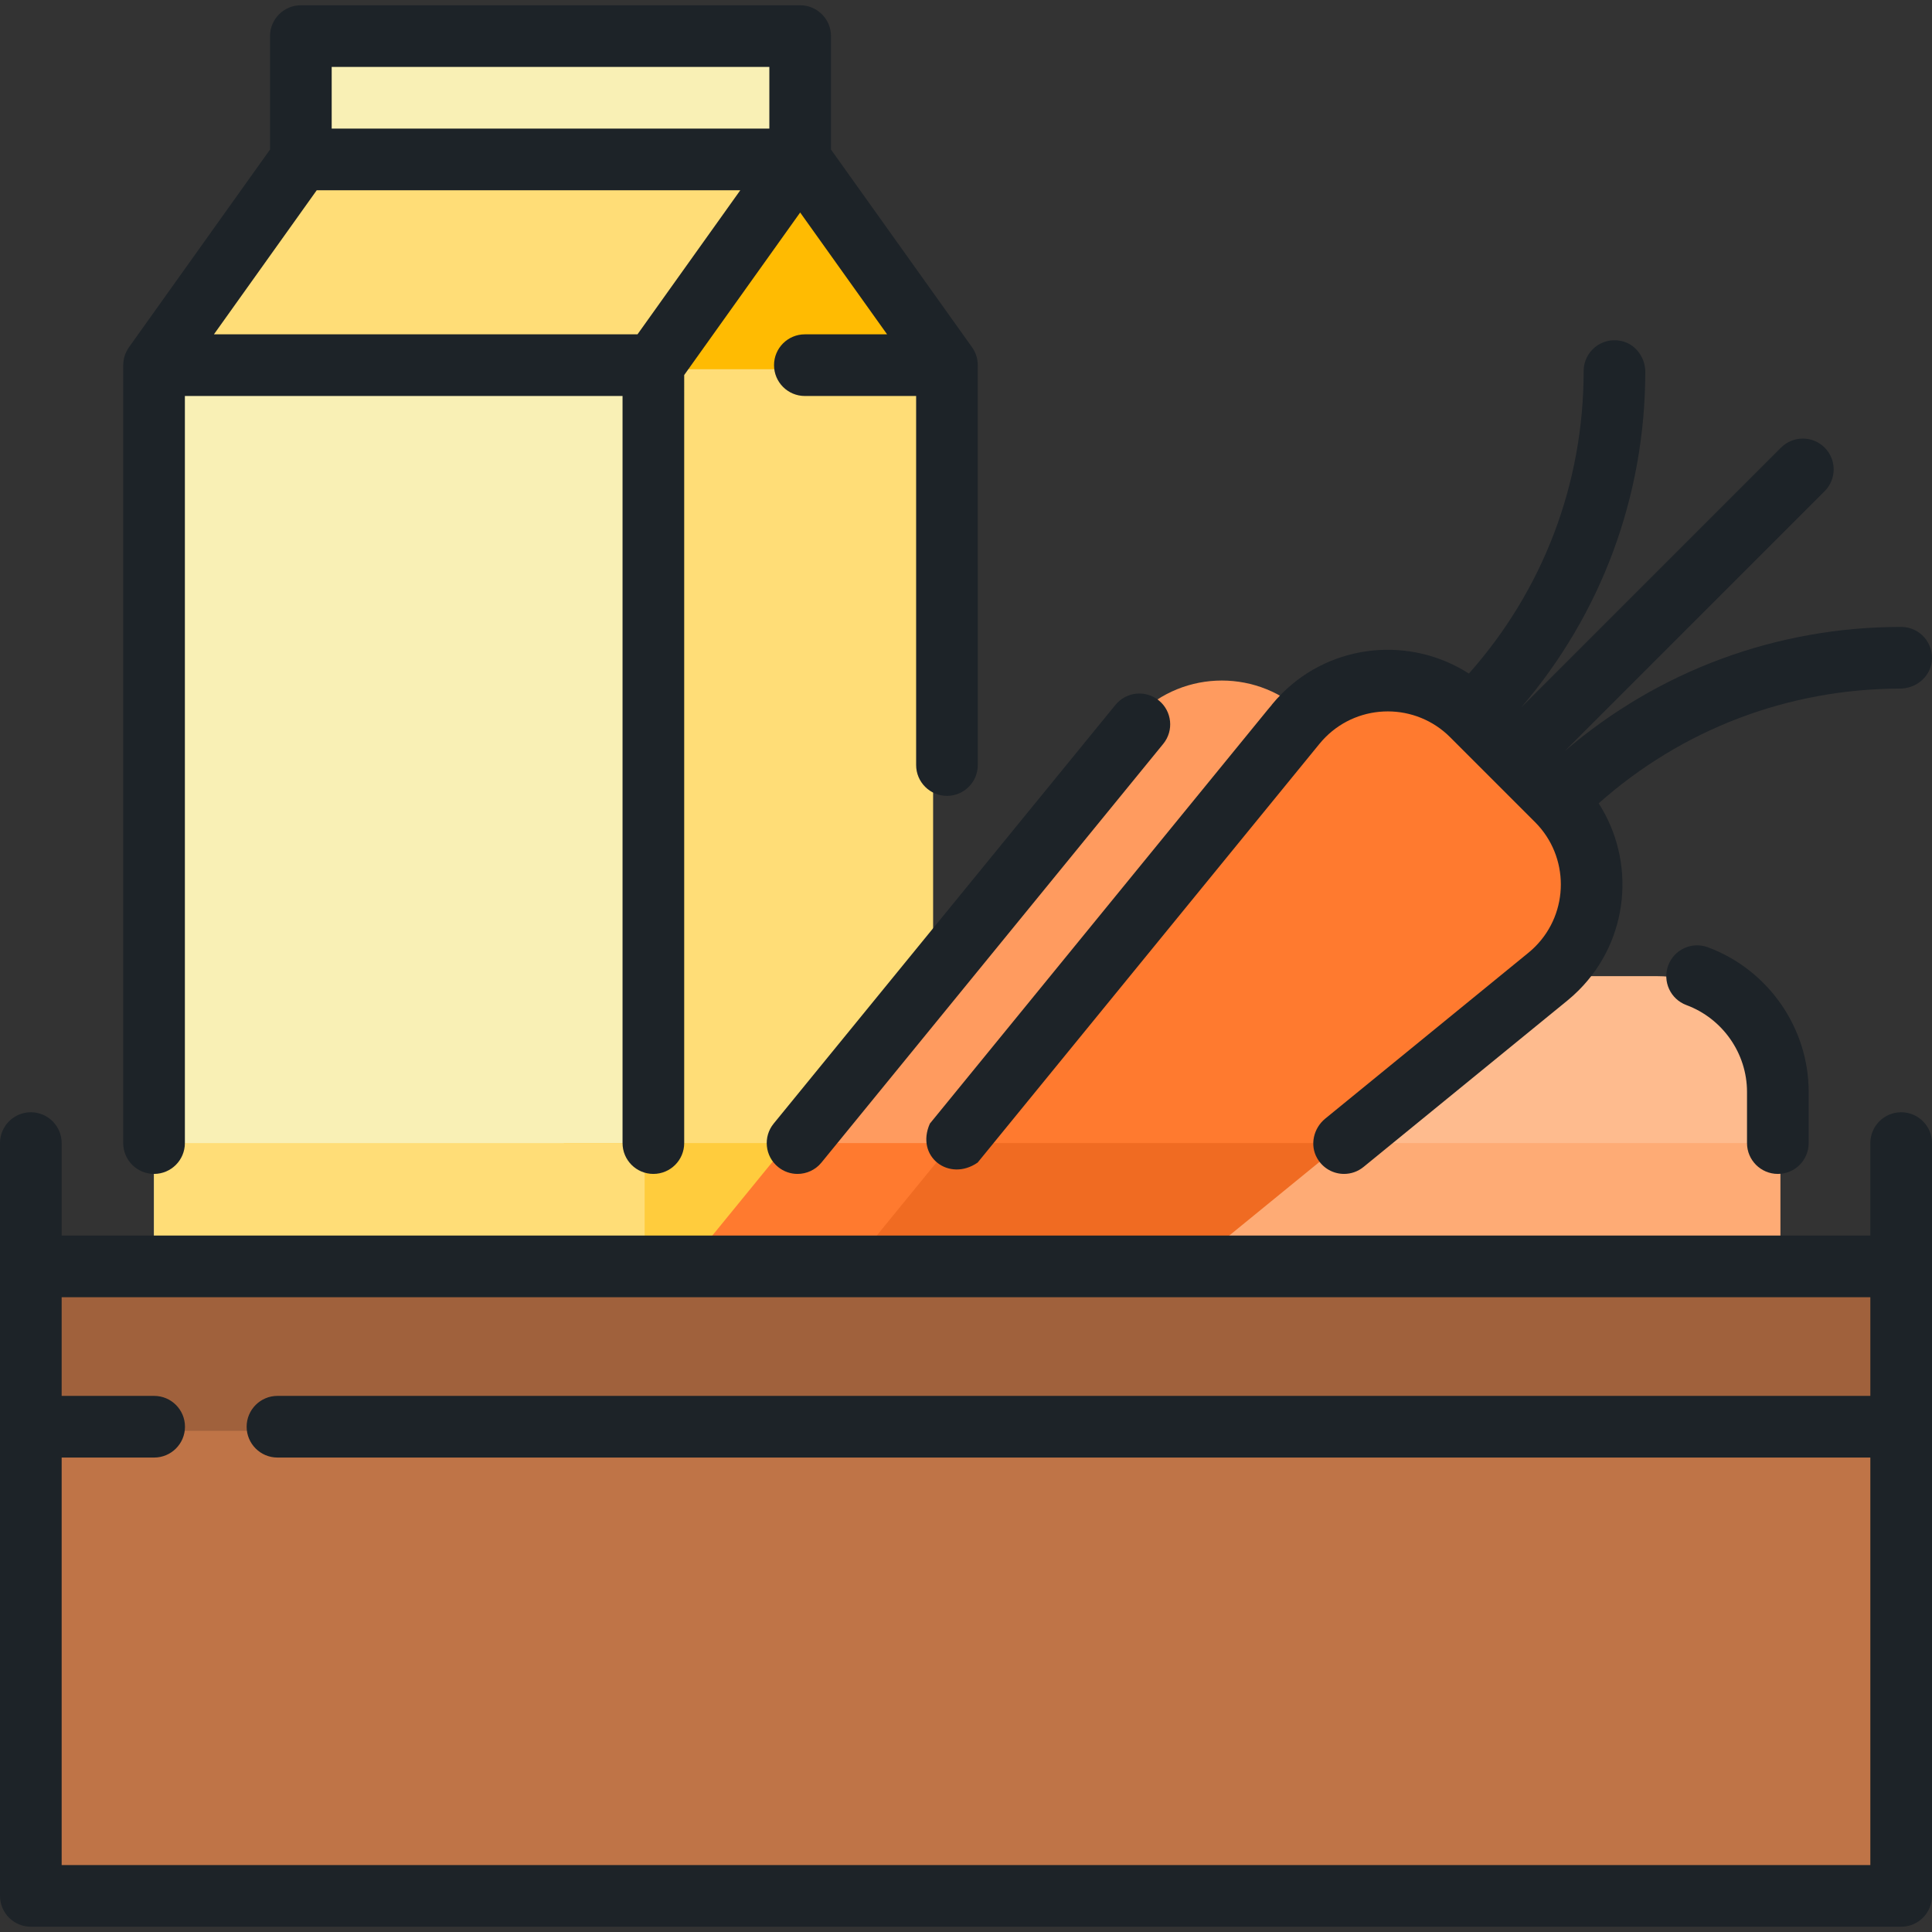 <?xml version="1.0" encoding="iso-8859-1"?>
<!-- Generator: Adobe Illustrator 19.0.0, SVG Export Plug-In . SVG Version: 6.00 Build 0)  -->
<svg version="1.1" id="Layer_1" xmlns="http://www.w3.org/2000/svg" xmlns:xlink="http://www.w3.org/1999/xlink" x="0px" y="0px"
	 viewBox="0 0 512.001 512.001" style="enable-background:new 0 0 512.001 512.001;" xml:space="preserve">
<rect x="0" y="0" width="512.001" height="512.001" fill="#333333" stroke="none"/>
<g>
	<polygon style="fill:#FFDD77;" points="208.382,42.246 169.481,96.768 103.318,140.343 37.156,96.768 76.057,42.246 	"/>
	<polygon style="fill:#FFDD77;" points="247.285,99.368 247.285,330.12 149.434,330.12 149.434,74.981 	"/>
</g>
<rect x="40.826" y="99.372" style="fill:#F9F0B5;" width="130.015" height="230.749"/>
<polygon style="fill:#FEAB75;" points="471.835,302.93 471.835,357.398 302.08,357.398 302.08,302.93 386.958,281.143 
	471.835,280.811 "/>
<path style="fill:#FEBB8E;" d="M471.835,291.372v11.558H302.08v-11.558c0-17.974,14.706-32.681,32.681-32.681h104.394
	C457.129,258.691,471.835,273.398,471.835,291.372z"/>
<rect x="149.439" y="302.93" style="fill:#FFCC3D;" width="97.846" height="52.322"/>
<rect x="79.73" y="9.565" style="fill:#F9F0B5;" width="131.628" height="32.681"/>
<polygon style="fill:#FFBB02;" points="210.561,43.335 249.462,97.858 171.659,97.858 "/>
<rect x="40.826" y="302.93" style="fill:#FFDD77;" width="130.015" height="52.322"/>
<path style="fill:#FF7A2F;" d="M312.211,302.93l-100.189,81.778l-60.318-11.863c0,0,26.515-32.485,57.072-69.915l51.717-21.787
	L312.211,302.93z"/>
<path style="fill:#FF9B5F;" d="M368.607,212.11c12.31,12.299,12.31,32.256,0,44.566c-0.763,0.763-1.558,1.482-2.375,2.157
	l-54.021,44.097H208.776c41.559-50.906,90.58-110.962,90.591-110.962c0.665-0.828,1.383-1.623,2.146-2.386
	c12.31-12.31,32.267-12.31,44.577,0L368.607,212.11z"/>
<path style="fill:#F06B22;" d="M355.786,302.93l-100.189,81.778l-60.318-11.863c0,0,26.515-32.485,57.072-69.915l53.76-21.787
	L355.786,302.93z"/>
<path style="fill:#FF7A2F;" d="M412.182,212.11c12.31,12.299,12.31,32.256,0,44.566c-0.763,0.763-1.558,1.482-2.375,2.157
	l-54.021,44.097H252.351c41.559-50.906,90.58-110.962,90.591-110.962c0.664-0.828,1.383-1.623,2.146-2.386
	c12.31-12.31,32.267-12.31,44.577,0L412.182,212.11z"/>
<polygon style="fill:#BF7447;" points="503.426,379.185 503.426,502.436 7.765,502.436 7.765,379.185 255.595,346.505 "/>
<rect x="7.765" y="335.611" style="fill:#A0613C;" width="495.66" height="43.574"/>
<g>
	<path style="fill:#1D2328;" d="M503.83,294.76c-4.512,0-8.17,3.658-8.17,8.17v24.511H16.34V302.93c0-4.512-3.658-8.17-8.17-8.17
		S0,298.418,0,302.93v199.502c0,4.512,3.658,8.17,8.17,8.17h495.66c4.512,0,8.17-3.658,8.17-8.17V302.93
		C512,298.418,508.342,294.76,503.83,294.76z M16.34,494.262V386.266h24.511c4.512,0,8.17-3.658,8.17-8.17
		c0-4.512-3.658-8.17-8.17-8.17H16.34v-26.145H495.66v26.145H73.532c-4.512,0-8.17,3.658-8.17,8.17c0,4.512,3.658,8.17,8.17,8.17
		H495.66v107.996L16.34,494.262L16.34,494.262z"/>
	<path style="fill:#1D2328;" d="M206.194,309.26c1.517,1.239,3.344,1.841,5.161,1.841c2.369,0,4.719-1.025,6.334-3.003
		l90.585-110.968c2.853-3.495,2.333-8.642-1.162-11.496c-3.495-2.853-8.642-2.333-11.496,1.162l-90.585,110.968
		C202.179,301.259,202.699,306.406,206.194,309.26z"/>
	<path style="fill:#1D2328;" d="M246.428,297.764c-3.909,8.755,5.079,15.564,12.658,10.333c0,0,89.314-109.412,90.568-110.948
		c0.004-0.007,0.01-0.012,0.015-0.019c0.503-0.617,1.044-1.214,1.604-1.775c9.102-9.101,23.912-9.101,33.013,0l22.527,22.527
		c9.102,9.102,9.102,23.911,0,33.014c-0.561,0.561-1.158,1.1-1.772,1.602l-53.834,43.946c-3.113,2.542-4.148,6.994-2.155,10.484
		c1.566,2.742,4.337,4.172,7.135,4.172c1.817,0,3.645-0.602,5.161-1.841l54.027-44.103c1.039-0.849,2.046-1.759,2.992-2.706
		c13.437-13.437,15.198-34.189,5.298-49.551c22.055-19.601,50.138-30.349,79.882-30.417c4.153-0.01,7.866-2.986,8.386-7.106
		c0.63-4.987-3.241-9.235-8.103-9.235c-33.064,0-64.341,11.621-89.173,32.924l68.892-68.892c3.191-3.191,3.191-8.363,0-11.554
		c-3.191-3.191-8.364-3.191-11.554,0l-68.887,68.887c21.238-24.76,32.852-55.926,32.918-88.881c0.008-3.898-2.586-7.47-6.401-8.269
		c-5.284-1.108-9.939,2.894-9.939,7.984c0,29.847-10.754,58.039-30.417,80.165c-15.362-9.901-36.113-8.14-49.551,5.296
		c-0.947,0.947-1.857,1.953-2.706,2.992l0.02,0.016c-0.365,0.407-0.706,0.825-1.038,1.231L246.428,297.764z"/>
	<path style="fill:#1D2328;" d="M40.826,311.1c4.512,0,8.17-3.658,8.17-8.17V104.943h115.984V302.93c0,4.512,3.658,8.17,8.17,8.17
		s8.17-3.658,8.17-8.17V99.388l30.733-43.073l23.038,32.287h-21.795c-4.512,0-8.17,3.658-8.17,8.17c0,4.512,3.658,8.17,8.17,8.17
		h29.49v97.802c0,4.512,3.658,8.17,8.17,8.17s8.17-3.658,8.17-8.17V96.773c0-0.388-0.036-0.767-0.089-1.142
		c-0.011-0.077-0.022-0.155-0.035-0.232c-0.064-0.379-0.149-0.752-0.264-1.112c-0.002-0.008-0.007-0.016-0.009-0.024
		c-0.117-0.363-0.264-0.711-0.428-1.049c-0.026-0.053-0.05-0.108-0.077-0.161c-0.173-0.337-0.367-0.66-0.583-0.968
		c-0.013-0.019-0.022-0.039-0.035-0.058l-37.384-52.394V9.568c0-4.512-3.658-8.17-8.17-8.17H79.729c-4.512,0-8.17,3.658-8.17,8.17
		v30.064L34.174,92.028c-0.014,0.02-0.023,0.041-0.037,0.061c-0.215,0.306-0.407,0.627-0.58,0.963
		c-0.028,0.054-0.052,0.11-0.08,0.166c-0.163,0.338-0.309,0.684-0.426,1.046c-0.003,0.009-0.007,0.017-0.01,0.026
		c-0.114,0.359-0.199,0.732-0.264,1.111c-0.013,0.077-0.024,0.155-0.035,0.232c-0.052,0.374-0.089,0.753-0.089,1.142V302.93
		C32.656,307.442,36.313,311.1,40.826,311.1z M168.943,88.603H56.691l27.244-38.183h112.251L168.943,88.603z M203.884,17.739v16.34
		H87.9v-16.34H203.884z"/>
	<path style="fill:#1D2328;" d="M471.149,311.101c4.512,0,8.17-3.658,8.17-8.17v-13.576c0-16.99-10.738-32.389-26.72-38.319
		c-4.232-1.569-8.933,0.587-10.503,4.817c-1.57,4.231,0.587,8.933,4.817,10.503c9.608,3.565,16.065,12.808,16.065,23v13.576
		C462.979,307.443,466.637,311.101,471.149,311.101z"/>
</g>
<g>
</g>
<g>
</g>
<g>
</g>
<g>
</g>
<g>
</g>
<g>
</g>
<g>
</g>
<g>
</g>
<g>
</g>
<g>
</g>
<g>
</g>
<g>
</g>
<g>
</g>
<g>
</g>
<g>
</g>
</svg>
